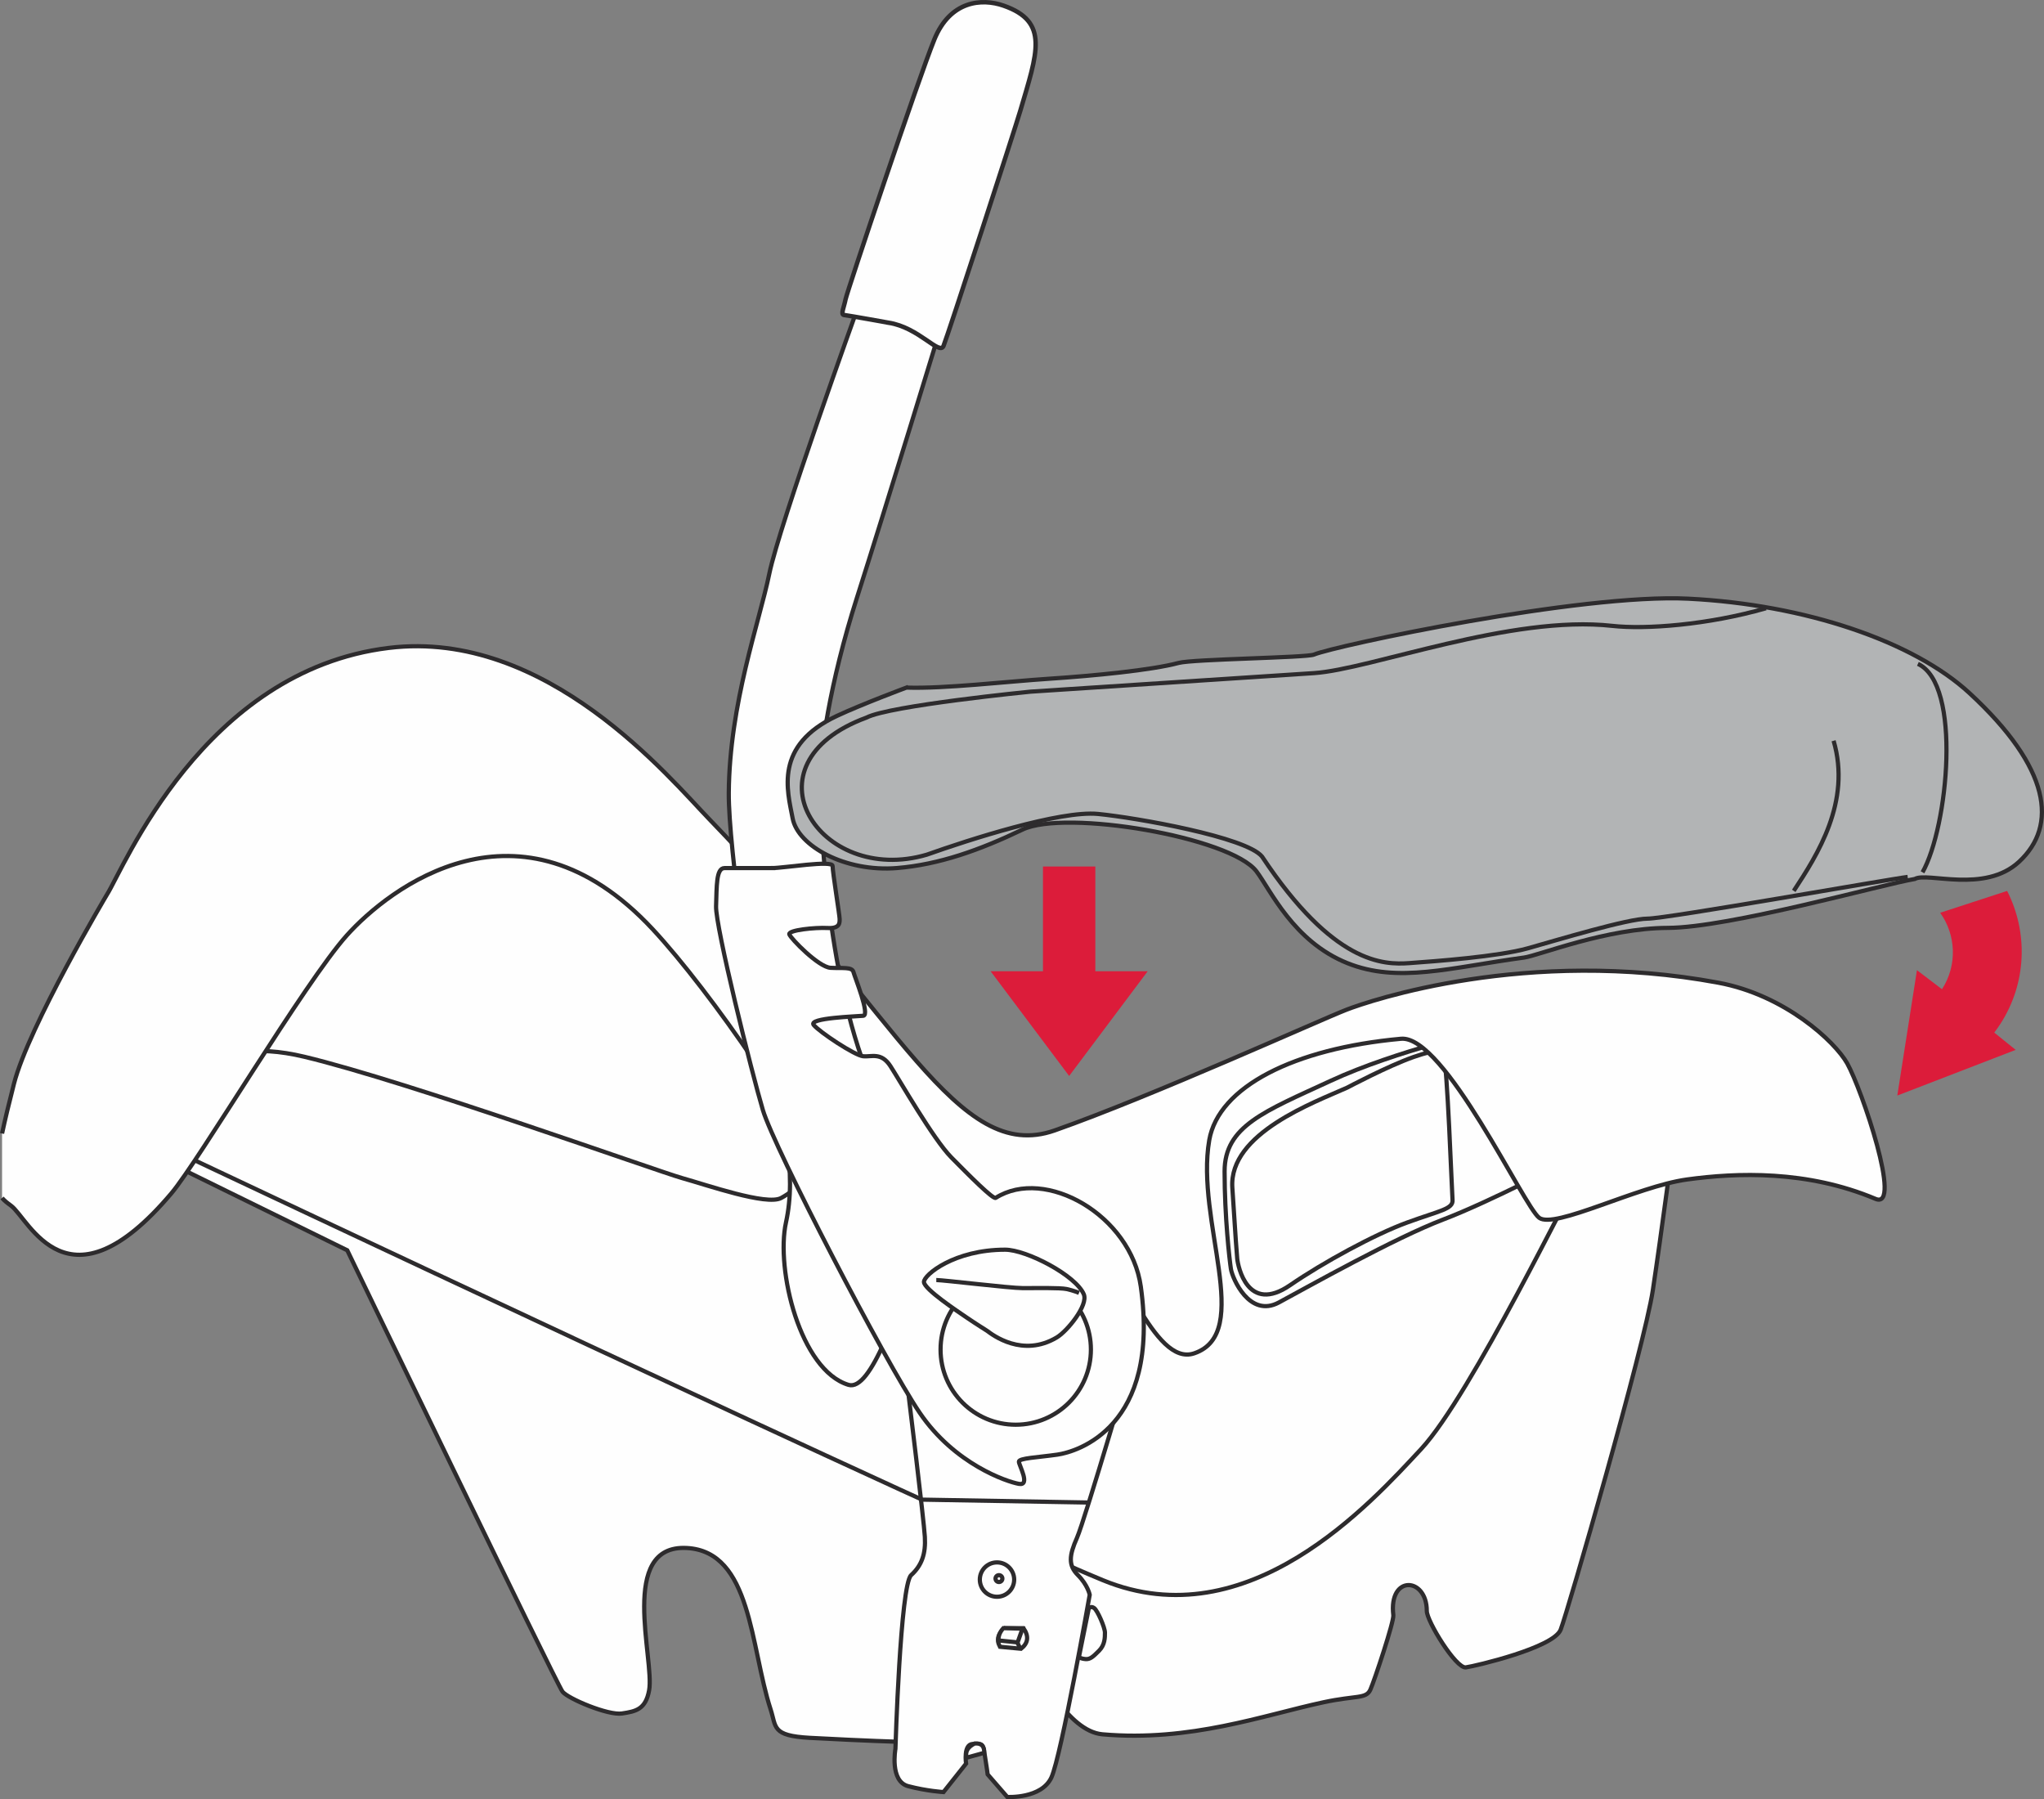 <?xml version="1.0" encoding="UTF-8"?>
<!DOCTYPE svg PUBLIC "-//W3C//DTD SVG 1.1//EN" "http://www.w3.org/Graphics/SVG/1.1/DTD/svg11.dtd">
<!-- Creator: CorelDRAW 2017 -->
<svg xmlns="http://www.w3.org/2000/svg" xml:space="preserve" width="37.075mm" height="32.628mm" version="1.1" style="shape-rendering:geometricPrecision; text-rendering:geometricPrecision; image-rendering:optimizeQuality; fill-rule:evenodd; clip-rule:evenodd"
viewBox="0 0 2853.92 2511.62"
 xmlns:xlink="http://www.w3.org/1999/xlink">
 <rect x="0" y="0" width="2853.92" height="2511.62" fill="#808080" stroke="none"/>
 <defs>
  <style type="text/css">
   <![CDATA[
    .str1 {stroke:#2D2B2D;stroke-width:6.22;stroke-miterlimit:3.864}
    .str0 {stroke:#2D2B2D;stroke-width:5.87;stroke-miterlimit:3.864}
    .fil1 {fill:none;fill-rule:nonzero}
    .fil0 {fill:#FEFEFE;fill-rule:nonzero}
    .fil2 {fill:#B2B4B5;fill-rule:nonzero}
    .fil3 {fill:#DC1C3A;fill-rule:nonzero}
   ]]>
  </style>
 </defs>
 <g id="Слой_x0020_1">
  <path class="fil0" d="M234.55 1622.58l250.3 122.88c0,0 292.74,606.43 300.59,616.23 7.84,9.81 63.74,33.35 83.01,30.39 19.25,-2.93 32.97,-5.51 37.88,-32.35 7.85,-42.8 -43.75,-203.88 52.61,-198.67 90.51,4.91 88.56,137.6 116.98,225.15 8.15,25.03 1.33,36.9 54.59,39.87 53.23,2.93 215.32,10.78 239.52,4.91 24.14,-5.92 80.68,-99.34 80.68,-99.34 0,0 39.62,85.22 88.56,89.51 122.86,10.78 224.78,-26.75 308.77,-44.76 45.76,-9.8 59.47,-4.29 65.37,-17.67 5.89,-13.36 33.07,-95.11 32.02,-103.87 -6.84,-56.54 46.73,-53.58 46.73,-5.87 0,14.23 40.84,80.68 54.55,78.73 13.75,-1.96 122.53,-27.46 132.33,-52.6 9.81,-25.15 116.99,-396.02 128.75,-474.12 11.79,-78.1 30.06,-217.3 30.06,-217.3l-300.95 -137.22 -93.44 -32.37 -315.31 133.66 -335.27 116.63 -253.23 -320.2 -305.48 -238.54 -389.85 87.58 -109.77 429.35z"/>
  <path class="fil1 str0" d="M234.55 1622.58l250.3 122.88c0,0 292.74,606.43 300.59,616.23 7.84,9.81 63.74,33.35 83.01,30.39 19.25,-2.93 32.97,-5.51 37.88,-32.35 7.85,-42.8 -43.75,-203.88 52.61,-198.67 90.51,4.91 88.56,137.6 116.98,225.15 8.15,25.03 1.33,36.9 54.59,39.87 53.23,2.93 215.32,10.78 239.52,4.91 24.14,-5.92 80.68,-99.34 80.68,-99.34 0,0 39.62,85.22 88.56,89.51 122.86,10.78 224.78,-26.75 308.77,-44.76 45.76,-9.8 59.47,-4.29 65.37,-17.67 5.89,-13.36 33.07,-95.11 32.02,-103.87 -6.84,-56.54 46.73,-53.58 46.73,-5.87 0,14.23 40.84,80.68 54.55,78.73 13.75,-1.96 122.53,-27.46 132.33,-52.6 9.81,-25.15 116.99,-396.02 128.75,-474.12 11.79,-78.1 30.06,-217.3 30.06,-217.3l-300.95 -137.22 -93.44 -32.37 -315.31 133.66 -335.27 116.63 -253.23 -320.2 -305.48 -238.54 -389.85 87.58 -109.77 429.35z"/>
  <path class="fil0" d="M2079.7 1437.64c0,0 -129.37,28.43 -221.84,71.26 -92.47,42.79 -148.03,63.03 -148.03,126.44 0,63.38 6.87,123.5 8.83,136.24 1.96,12.73 25.76,68.92 66.96,46.71 41.2,-22.19 162.09,-90.13 229.06,-115.64 66.99,-25.5 178.09,-83.99 178.09,-83.99l-113.08 -181.02z"/>
  <path class="fil1 str0" d="M2079.7 1437.64c0,0 -129.37,28.43 -221.84,71.26 -92.47,42.79 -148.03,63.03 -148.03,126.44 0,63.38 6.87,123.5 8.83,136.24 1.96,12.73 25.76,68.92 66.96,46.71 41.2,-22.19 162.09,-90.13 229.06,-115.64 66.99,-25.5 178.09,-83.99 178.09,-83.99l-113.08 -181.02z"/>
  <path class="fil0" d="M1881.04 1518.34c-45.73,20.58 -165.33,63.74 -160.41,139.55 4.89,75.79 5.9,88.89 6.84,99.34 1.01,10.42 14.39,77.75 73.87,36.9 45.76,-31.45 117.97,-70.9 163.69,-87.55 45.76,-16.67 64.04,-18.65 63.06,-31.39 -0.98,-12.76 -7.5,-193.75 -12.41,-199.65 -4.89,-5.89 -5.54,-12.76 -41.82,0 -36.28,12.74 -92.82,42.8 -92.82,42.8z"/>
  <path class="fil1 str0" d="M1881.04 1518.34c-45.73,20.58 -165.33,63.74 -160.41,139.55 4.89,75.79 5.9,88.89 6.84,99.34 1.01,10.42 14.39,77.75 73.87,36.9 45.76,-31.45 117.97,-70.9 163.69,-87.55 45.76,-16.67 64.04,-18.65 63.06,-31.39 -0.98,-12.76 -7.5,-193.75 -12.41,-199.65 -4.89,-5.89 -5.54,-12.76 -41.82,0 -36.28,12.74 -92.82,42.8 -92.82,42.8z"/>
  <path class="fil1 str0" d="M2210.43 1632.39c-13.74,18.63 -156.23,315.31 -226.13,390.47 -69.93,75.15 -241.47,266.32 -444.06,183.31 -202.58,-82.99 -1285.43,-594.37 -1285.43,-594.37m-154.3 127.58c28.24,-35.55 99.91,-153.13 127.58,-182.98 27.67,-29.82 52.82,-115.61 197.1,-81.07 144.28,34.55 493.51,159.98 527.48,169.41 33.97,9.42 117.61,38.7 138.01,27.7 20.42,-11 51.24,-38.7 51.24,-38.7"/>
  <path class="fil0" d="M149.55 1248.48c22.75,-35.6 134.18,-312.38 393.27,-343.96 220.64,-26.91 392.68,182.55 447.91,239.52 263.47,271.83 345.4,482.05 481.86,434.09 136.44,-47.99 370.06,-154 407.4,-168.51 32.02,-12.44 252.09,-87.39 519.28,-37.72 92.8,17.24 162.69,82.04 179.83,112.53 20.48,36.5 77.59,205.25 39.6,189.25 -95.57,-40.24 -193.52,-36.69 -263.42,-27.05 -69.93,9.65 -184.61,69.5 -206.22,53.45 -21.58,-16.05 -132.28,-255.46 -192.95,-249.92 -149.63,13.63 -254.67,67.12 -267.68,141.45 -19.69,112.59 62.35,269.31 -20.96,297.68 -57.19,19.5 -101.21,-133.9 -153.63,-173.31 -49.34,-37.15 -212.88,-21.56 -222.3,5.46 -38.92,111.56 -75.58,221.38 -106.89,211.87 -67.37,-20.45 -101.73,-160.85 -87.22,-226.81 14.5,-65.96 1.44,-157.2 -44.81,-225.86 -46.25,-68.62 -100.88,-140.04 -141.45,-183.57 -185.89,-199.47 -368.59,-56.35 -426.97,8.77 -58.39,65.07 -206.85,315.09 -245.08,360.28 -145.23,171.63 -198.54,35.3 -223.82,16.97 -4.89,-3.54 -9.08,-6.77 -12.42,-10.69l0 -90c4,-18.76 9.46,-41.52 16.6,-69.41 20.64,-80.6 130.08,-264.53 130.08,-264.53z"/>
  <path class="fil1 str0" d="M149.55 1248.48c22.75,-35.6 134.18,-312.38 393.27,-343.96 220.64,-26.91 392.68,182.55 447.91,239.52 263.47,271.83 345.4,482.05 481.86,434.09 136.44,-47.99 370.06,-154 407.4,-168.51 32.02,-12.44 252.09,-87.39 519.28,-37.72 92.8,17.24 162.69,82.04 179.83,112.53 20.48,36.5 77.59,205.25 39.6,189.25 -95.57,-40.24 -193.52,-36.69 -263.42,-27.05 -69.93,9.65 -184.61,69.5 -206.22,53.45 -21.58,-16.05 -132.28,-255.46 -192.95,-249.92 -149.63,13.63 -254.67,67.12 -267.68,141.45 -19.69,112.59 62.35,269.31 -20.96,297.68 -57.19,19.5 -101.21,-133.9 -153.63,-173.31 -49.34,-37.15 -212.88,-21.56 -222.3,5.46 -38.92,111.56 -75.58,221.38 -106.89,211.87 -67.37,-20.45 -101.73,-160.85 -87.22,-226.81 14.5,-65.96 1.44,-157.2 -44.81,-225.86 -46.25,-68.62 -100.88,-140.04 -141.45,-183.57 -185.89,-199.47 -368.59,-56.35 -426.97,8.77 -58.39,65.07 -206.85,315.09 -245.08,360.28 -145.23,171.63 -198.54,35.3 -223.82,16.97 -4.89,-3.54 -9.08,-6.77 -12.42,-10.69m0 -90c4,-18.76 9.46,-41.52 16.6,-69.41 20.64,-80.6 130.08,-264.53 130.08,-264.53"/>
  <path class="fil0" d="M1198.38 427.48c0,0 -110.36,305.78 -124.24,373.43 -13.85,67.62 -55.62,180.83 -56.59,305.91 -0.62,78.54 35.85,313.69 35.85,313.69l160.47 84.91c-60.97,-149.22 -68.14,-364.38 -69.12,-407.51 -0.98,-43.72 13.88,-145.04 51.65,-263.2 37.77,-118.15 117.15,-377.52 117.15,-377.52l-115.17 -29.71z"/>
  <path class="fil1 str0" d="M1198.38 427.48c0,0 -110.36,305.78 -124.24,373.43 -13.85,67.62 -55.62,180.83 -56.59,305.91 -0.62,78.54 35.85,313.69 35.85,313.69l160.47 84.91c-60.97,-149.22 -68.14,-364.38 -69.12,-407.51 -0.98,-43.72 13.88,-145.04 51.65,-263.2 37.77,-118.15 117.15,-377.52 117.15,-377.52l-115.17 -29.71z"/>
  <path class="fil0" d="M1240.47 450.5c42.5,6.47 71.17,46.09 76.9,32.45 5.73,-13.6 99.66,-302.63 107.22,-328.29 23.87,-81.23 41.06,-124.44 -23.66,-146.87 -29.95,-10.37 -74.25,-7.17 -96.45,47.53 -22.22,54.66 -121.77,351.75 -123.92,362.73 -2.14,10.94 -7.17,20.99 -2.14,21.69 12.35,1.77 62.05,10.75 62.05,10.75z"/>
  <path class="fil1 str1" d="M1240.47 450.5c42.5,6.47 71.17,46.09 76.9,32.45 5.73,-13.6 99.66,-302.63 107.22,-328.29 23.87,-81.23 41.06,-124.44 -23.66,-146.87 -29.95,-10.37 -74.25,-7.17 -96.45,47.53 -22.22,54.66 -121.77,351.75 -123.92,362.73 -2.14,10.94 -7.17,20.99 -2.14,21.69 12.35,1.77 62.05,10.75 62.05,10.75z"/>
  <path class="fil0" d="M1378.15 1857.84c7.93,5.95 49.67,37.75 97.35,9.26 14.66,-8.74 46.74,-46.33 37.75,-60.26 -14.58,-22.51 -82.77,-35.11 -112.59,-35.11 -70.85,0 -110.61,7.96 -110.61,17.9 0,9.94 47.01,41.06 59.61,49.67 12.6,8.61 28.48,18.54 28.48,18.54z"/>
  <path class="fil1 str1" d="M1378.15 1857.84c7.93,5.95 49.67,37.75 97.35,9.26 14.66,-8.74 46.74,-46.33 37.75,-60.26 -14.58,-22.51 -82.77,-35.11 -112.59,-35.11 -70.85,0 -110.61,7.96 -110.61,17.9 0,9.94 47.01,41.06 59.61,49.67 12.6,8.61 28.48,18.54 28.48,18.54z"/>
  <path class="fil1 str1" d="M1200.01 1406.87c0,0 -103.98,-4.62 -96.03,4.64 7.96,9.26 27.16,17.19 27.16,17.19m5.3 -135.75c0,0 -62.24,-13.22 -57.6,-1.99 4.61,11.27 9.94,39.08 45.02,57.63 35.09,18.52 66.2,18.52 66.2,18.52"/>
  <path class="fil0" d="M1268.13 1943.61c0,0 21.83,178.64 23.19,201.94 1.39,23.29 -4.1,39.73 -19.17,53.42 -15.07,13.71 -21.92,242.53 -21.92,242.53 0,0 -8.23,45.22 17.81,52.06 26.04,6.84 49.31,8.23 49.31,8.23l31.53 -39.73c0,0 -4.13,-27.43 9.59,-27.43 13.71,0 13.71,-1.36 16.45,15.1 2.72,16.43 4.1,27.4 4.1,27.4l27.4 31.5c0,0 47.96,2.74 61.67,-27.4 13.69,-30.14 53.42,-254.86 53.42,-254.86 0,0 -2.71,-13.69 -16.43,-27.4 -13.72,-13.69 -12.33,-27.4 -1.39,-52.06 10.97,-24.66 82.2,-267.49 82.2,-267.49 -173.48,47.74 -317.78,64.2 -317.78,64.2z"/>
  <path class="fil1 str0" d="M1268.13 1943.61c0,0 21.83,178.64 23.19,201.94 1.39,23.29 -4.1,39.73 -19.17,53.42 -15.07,13.71 -21.92,242.53 -21.92,242.53 0,0 -8.23,45.22 17.81,52.06 26.04,6.84 49.31,8.23 49.31,8.23l31.53 -39.73c0,0 -4.13,-27.43 9.59,-27.43 13.71,0 13.71,-1.36 16.45,15.1 2.72,16.43 4.1,27.4 4.1,27.4l27.4 31.5c0,0 47.96,2.74 61.67,-27.4 13.69,-30.14 53.42,-254.86 53.42,-254.86 0,0 -2.71,-13.69 -16.43,-27.4 -13.72,-13.69 -12.33,-27.4 -1.39,-52.06 10.97,-24.66 82.2,-267.49 82.2,-267.49 -173.48,47.74 -317.78,64.2 -317.78,64.2z"/>
  <path class="fil0" d="M1368.07 2205.14c0,-13.26 10.73,-23.98 23.98,-23.98 13.22,0 23.98,10.72 23.98,23.98 0,13.25 -10.75,23.98 -23.98,23.98 -13.25,0 -23.98,-10.73 -23.98,-23.98z"/>
  <path class="fil1 str0" d="M1368.07 2205.14c0,-13.26 10.73,-23.98 23.98,-23.98 13.22,0 23.98,10.72 23.98,23.98 0,13.25 -10.75,23.98 -23.98,23.98 -13.25,0 -23.98,-10.73 -23.98,-23.98z"/>
  <path class="fil0" d="M1403.01 2272.96l26.01 0c7.82,11.27 6.66,20.85 -3.42,28.76l-29.44 -2.75c-1.39,-2.58 -2.26,-5.1 -2.58,-7.54 -0.9,-6.77 2.22,-12.92 9.42,-18.47z"/>
  <path class="fil1 str0" d="M1403.01 2272.96l26.01 0c7.82,11.27 6.66,20.85 -3.42,28.76l-29.44 -2.75c-1.39,-2.58 -2.26,-5.1 -2.58,-7.54 -0.9,-6.77 2.22,-12.92 9.42,-18.47z"/>
  <path class="fil0" d="M1400.95 2272.96l26.72 0.68 -6.84 19.2 -26.72 -2.74c-0.27,-6.19 2.01,-11.89 6.84,-17.14z"/>
  <path class="fil1 str0" d="M1400.95 2272.96l26.72 0.68 -6.84 19.2 -26.72 -2.74c-0.27,-6.19 2.01,-11.89 6.84,-17.14z"/>
  <path class="fil1 str0" d="M1419.45 2290.77l5.49 11.65m-141.38 -208.94l236.15 4.1"/>
  <path class="fil0" d="M1389.99 2203.77c0,-2.66 2.15,-4.8 4.78,-4.8 2.66,0 4.8,2.15 4.8,4.8 0,2.64 -2.14,4.78 -4.8,4.78 -2.63,0 -4.78,-2.14 -4.78,-4.78z"/>
  <path class="fil1 str0" d="M1389.99 2203.77c0,-2.66 2.15,-4.8 4.78,-4.8 2.66,0 4.8,2.15 4.8,4.8 0,2.64 -2.14,4.78 -4.8,4.78 -2.63,0 -4.78,-2.14 -4.78,-4.78z"/>
  <path class="fil0" d="M1520.16 2245.56c0,0 2.74,-4.1 7.52,-0.68 4.81,3.42 15.1,27.4 15.1,34.24 0,6.87 0,17.14 -8.23,25.34 -8.23,8.23 -12.33,12.35 -19.18,11.65 -6.87,-0.68 -8.93,-2.72 -8.93,-2.72l13.71 -67.83z"/>
  <path class="fil1 str0" d="M1520.16 2245.56c0,0 2.74,-4.1 7.52,-0.68 4.81,3.42 15.1,27.4 15.1,34.24 0,6.87 0,17.14 -8.23,25.34 -8.23,8.23 -12.33,12.35 -19.18,11.65 -6.87,-0.68 -8.93,-2.72 -8.93,-2.72l13.71 -67.83z"/>
  <path class="fil0" d="M1349.5 2453.82l24.71 -6.84c0.38,-9.45 -4.07,-13.79 -13.36,-13.01 -9.64,4.8 -13.44,11.41 -11.35,19.85z"/>
  <path class="fil1 str0" d="M1349.5 2453.82l24.71 -6.84c0.38,-9.45 -4.07,-13.79 -13.36,-13.01 -9.64,4.8 -13.44,11.41 -11.35,19.85z"/>
  <path class="fil0" d="M1077.9 1211.87c16.32,0 84.62,-11.4 84.62,-2.93 0,8.48 9.8,68.93 9.8,73.84 0,4.89 0.98,13.72 -16.64,12.74 -17.68,-0.98 -55.56,2.96 -53.61,8.82 1.96,5.9 40.84,45.76 57.52,46.74 16.67,0.98 30.06,-1.63 32.02,5.87 1.96,7.49 23.52,60.1 13.72,61.1 -9.81,0.98 -77.12,2.93 -69.28,12.74 7.85,9.8 57.52,42.79 69.28,43.8 11.79,0.98 25.17,-5.9 37.9,13.71 12.74,19.61 59.83,101.92 84.98,127.42 25.14,25.5 58.36,58.87 62.05,56.54 69.3,-43.78 188.73,24.46 202.58,123.86 27.48,196.69 -89.16,230.66 -116.61,234.6 -27.48,3.91 -53.61,4.89 -53.61,9.81 0,4.89 16.67,33.97 0,31.01 -16.65,-2.93 -89.86,-27.46 -138.55,-99.32 -48.69,-71.88 -203.21,-369.86 -218.9,-422.49 -15.7,-52.6 -66.35,-256.51 -65.37,-284.6 0.98,-28.1 0,-53.25 11.76,-53.25l66.34 0z"/>
  <path class="fil1 str0" d="M1077.9 1211.87c16.32,0 84.62,-11.4 84.62,-2.93 0,8.48 9.8,68.93 9.8,73.84 0,4.89 0.98,13.72 -16.64,12.74 -17.68,-0.98 -55.56,2.96 -53.61,8.82 1.96,5.9 40.84,45.76 57.52,46.74 16.67,0.98 30.06,-1.63 32.02,5.87 1.96,7.49 23.52,60.1 13.72,61.1 -9.81,0.98 -77.12,2.93 -69.28,12.74 7.85,9.8 57.52,42.79 69.28,43.8 11.79,0.98 25.17,-5.9 37.9,13.71 12.74,19.61 59.83,101.92 84.98,127.42 25.14,25.5 58.36,58.87 62.05,56.54 69.3,-43.78 188.73,24.46 202.58,123.86 27.48,196.69 -89.16,230.66 -116.61,234.6 -27.48,3.91 -53.61,4.89 -53.61,9.81 0,4.89 16.67,33.97 0,31.01 -16.65,-2.93 -89.86,-27.46 -138.55,-99.32 -48.69,-71.88 -203.21,-369.86 -218.9,-422.49 -15.7,-52.6 -66.35,-256.51 -65.37,-284.6 0.98,-28.1 0,-53.25 11.76,-53.25l66.34 0z"/>
  <path class="fil0" d="M1313.25 1883.99c0,-57.98 46.98,-104.96 104.96,-104.96 57.98,0 104.96,46.98 104.96,104.96 0,57.98 -46.98,104.96 -104.96,104.96 -57.98,0 -104.96,-46.98 -104.96,-104.96z"/>
  <path class="fil1 str0" d="M1313.25 1883.99c0,-57.98 46.98,-104.96 104.96,-104.96 57.98,0 104.96,46.98 104.96,104.96 0,57.98 -46.98,104.96 -104.96,104.96 -57.98,0 -104.96,-46.98 -104.96,-104.96z"/>
  <path class="fil0" d="M1378.15 1857.84c7.93,5.95 49.67,37.75 97.35,9.26 14.66,-8.74 44.22,-44.99 37.75,-60.26 -11.27,-26.47 -80.13,-62.24 -109.92,-62.24 -70.85,0 -113.27,35.09 -113.27,45.02 0,9.94 47.01,41.06 59.61,49.67 12.6,8.61 28.48,18.54 28.48,18.54z"/>
  <path class="fil1 str0" d="M1378.15 1857.84c7.93,5.95 49.67,37.75 97.35,9.26 14.66,-8.74 44.22,-44.99 37.75,-60.26 -11.27,-26.47 -80.13,-62.24 -109.92,-62.24 -70.85,0 -113.27,35.09 -113.27,45.02 0,9.94 47.01,41.06 59.61,49.67 12.6,8.61 28.48,18.54 28.48,18.54z"/>
  <path class="fil1 str0" d="M1307.29 1786.98c9.95,0 102.65,11.27 120.52,11.27 17.87,0 52.3,-0.68 61.56,1.31 9.29,2.01 17.24,5.32 17.24,5.32"/>
  <path class="fil2" d="M1265.69 959.92c52.79,1.77 139.53,-8.47 200.25,-12.46 60.69,-4 142.29,-11.89 179.77,-22 20.04,-5.37 178.33,-7.22 188.84,-11.62 29.17,-12.25 372.58,-85.55 522.73,-78.05 163.16,8.14 314.28,59.55 392.62,131.84 113.24,104.53 123.62,184.91 69.25,235.39 -48.26,44.81 -128.34,13.88 -145.58,24.06 -44.89,7.49 -259.48,68.05 -344.94,68.29 -85.46,0.25 -180.54,38.7 -200.5,41.38 -103.38,13.96 -175.8,36.42 -247.04,7.77 -75.3,-30.31 -107.4,-102.46 -126.74,-128.04 -36.14,-47.8 -266.81,-87.04 -326.8,-58.3 -59.99,28.75 -116.44,48.82 -175.21,53.65 -71.94,5.92 -138.28,-30.65 -145.61,-69.33 -7.34,-38.67 -26.43,-101.67 61.72,-143.03 34.41,-16.16 97.22,-39.57 97.22,-39.57z"/>
  <path class="fil1 str0" d="M1265.69 959.92c52.79,1.77 139.53,-8.47 200.25,-12.46 60.69,-4 142.29,-11.89 179.77,-22 20.04,-5.37 178.33,-7.22 188.84,-11.62 29.17,-12.25 372.58,-85.55 522.73,-78.05 163.16,8.14 314.28,59.55 392.62,131.84 113.24,104.53 123.62,184.91 69.25,235.39 -48.26,44.81 -128.34,13.88 -145.58,24.06 -44.89,7.49 -259.48,68.05 -344.94,68.29 -85.46,0.25 -180.54,38.7 -200.5,41.38 -103.38,13.96 -175.8,36.42 -247.04,7.77 -75.3,-30.31 -107.4,-102.46 -126.74,-128.04 -36.14,-47.8 -266.81,-87.04 -326.8,-58.3 -59.99,28.75 -116.44,48.82 -175.21,53.65 -71.94,5.92 -138.28,-30.65 -145.61,-69.33 -7.34,-38.67 -26.43,-101.67 61.72,-143.03 34.41,-16.16 97.22,-39.57 97.22,-39.57z"/>
  <path class="fil1 str0" d="M2560.15 1034.12c24.98,85.05 -22.68,159.52 -55.62,209.54m-38.8 -394.5c-81.47,23.3 -168.15,29.76 -214.7,24.57 -141.4,-15.72 -337.3,60.78 -416.47,65.96 -79.16,5.22 -395.78,25.88 -395.78,25.88 0,0 -196.61,19.39 -228.95,36.2 -175.89,64.68 -65.96,235.41 84.08,191.42 58.2,-20.69 186.26,-62.08 239.27,-56.89 53.04,5.17 206.96,32.32 228.93,59.5 99.61,150.01 169.45,151.32 205.65,148.73 36.23,-2.6 124.18,-9.07 165.57,-20.69 41.38,-11.65 139.69,-41.38 166.84,-41.38 27.16,0 340.16,-55.62 363.44,-58.23m14.23 -297.47c61.81,28.35 42.07,227.82 6.47,291.01"/>
  <path class="fil3" d="M2792.93 1429.56c37.4,-57.79 38.67,-128.58 9.51,-185.8l-93.47 30.5c22.02,30.74 24.3,73.05 2.52,106.72l-34.95 -26.59 -27.43 175.03 165.27 -63.76 -29.88 -24.12c2.93,-3.86 5.73,-7.85 8.42,-11.98z"/>
  <polygon class="fil3" points="1492.8,1502.1 1383.13,1355.88 1456.24,1355.88 1456.24,1209.7 1529.35,1209.7 1529.35,1355.88 1602.45,1355.88 "/>
 </g>
</svg>
